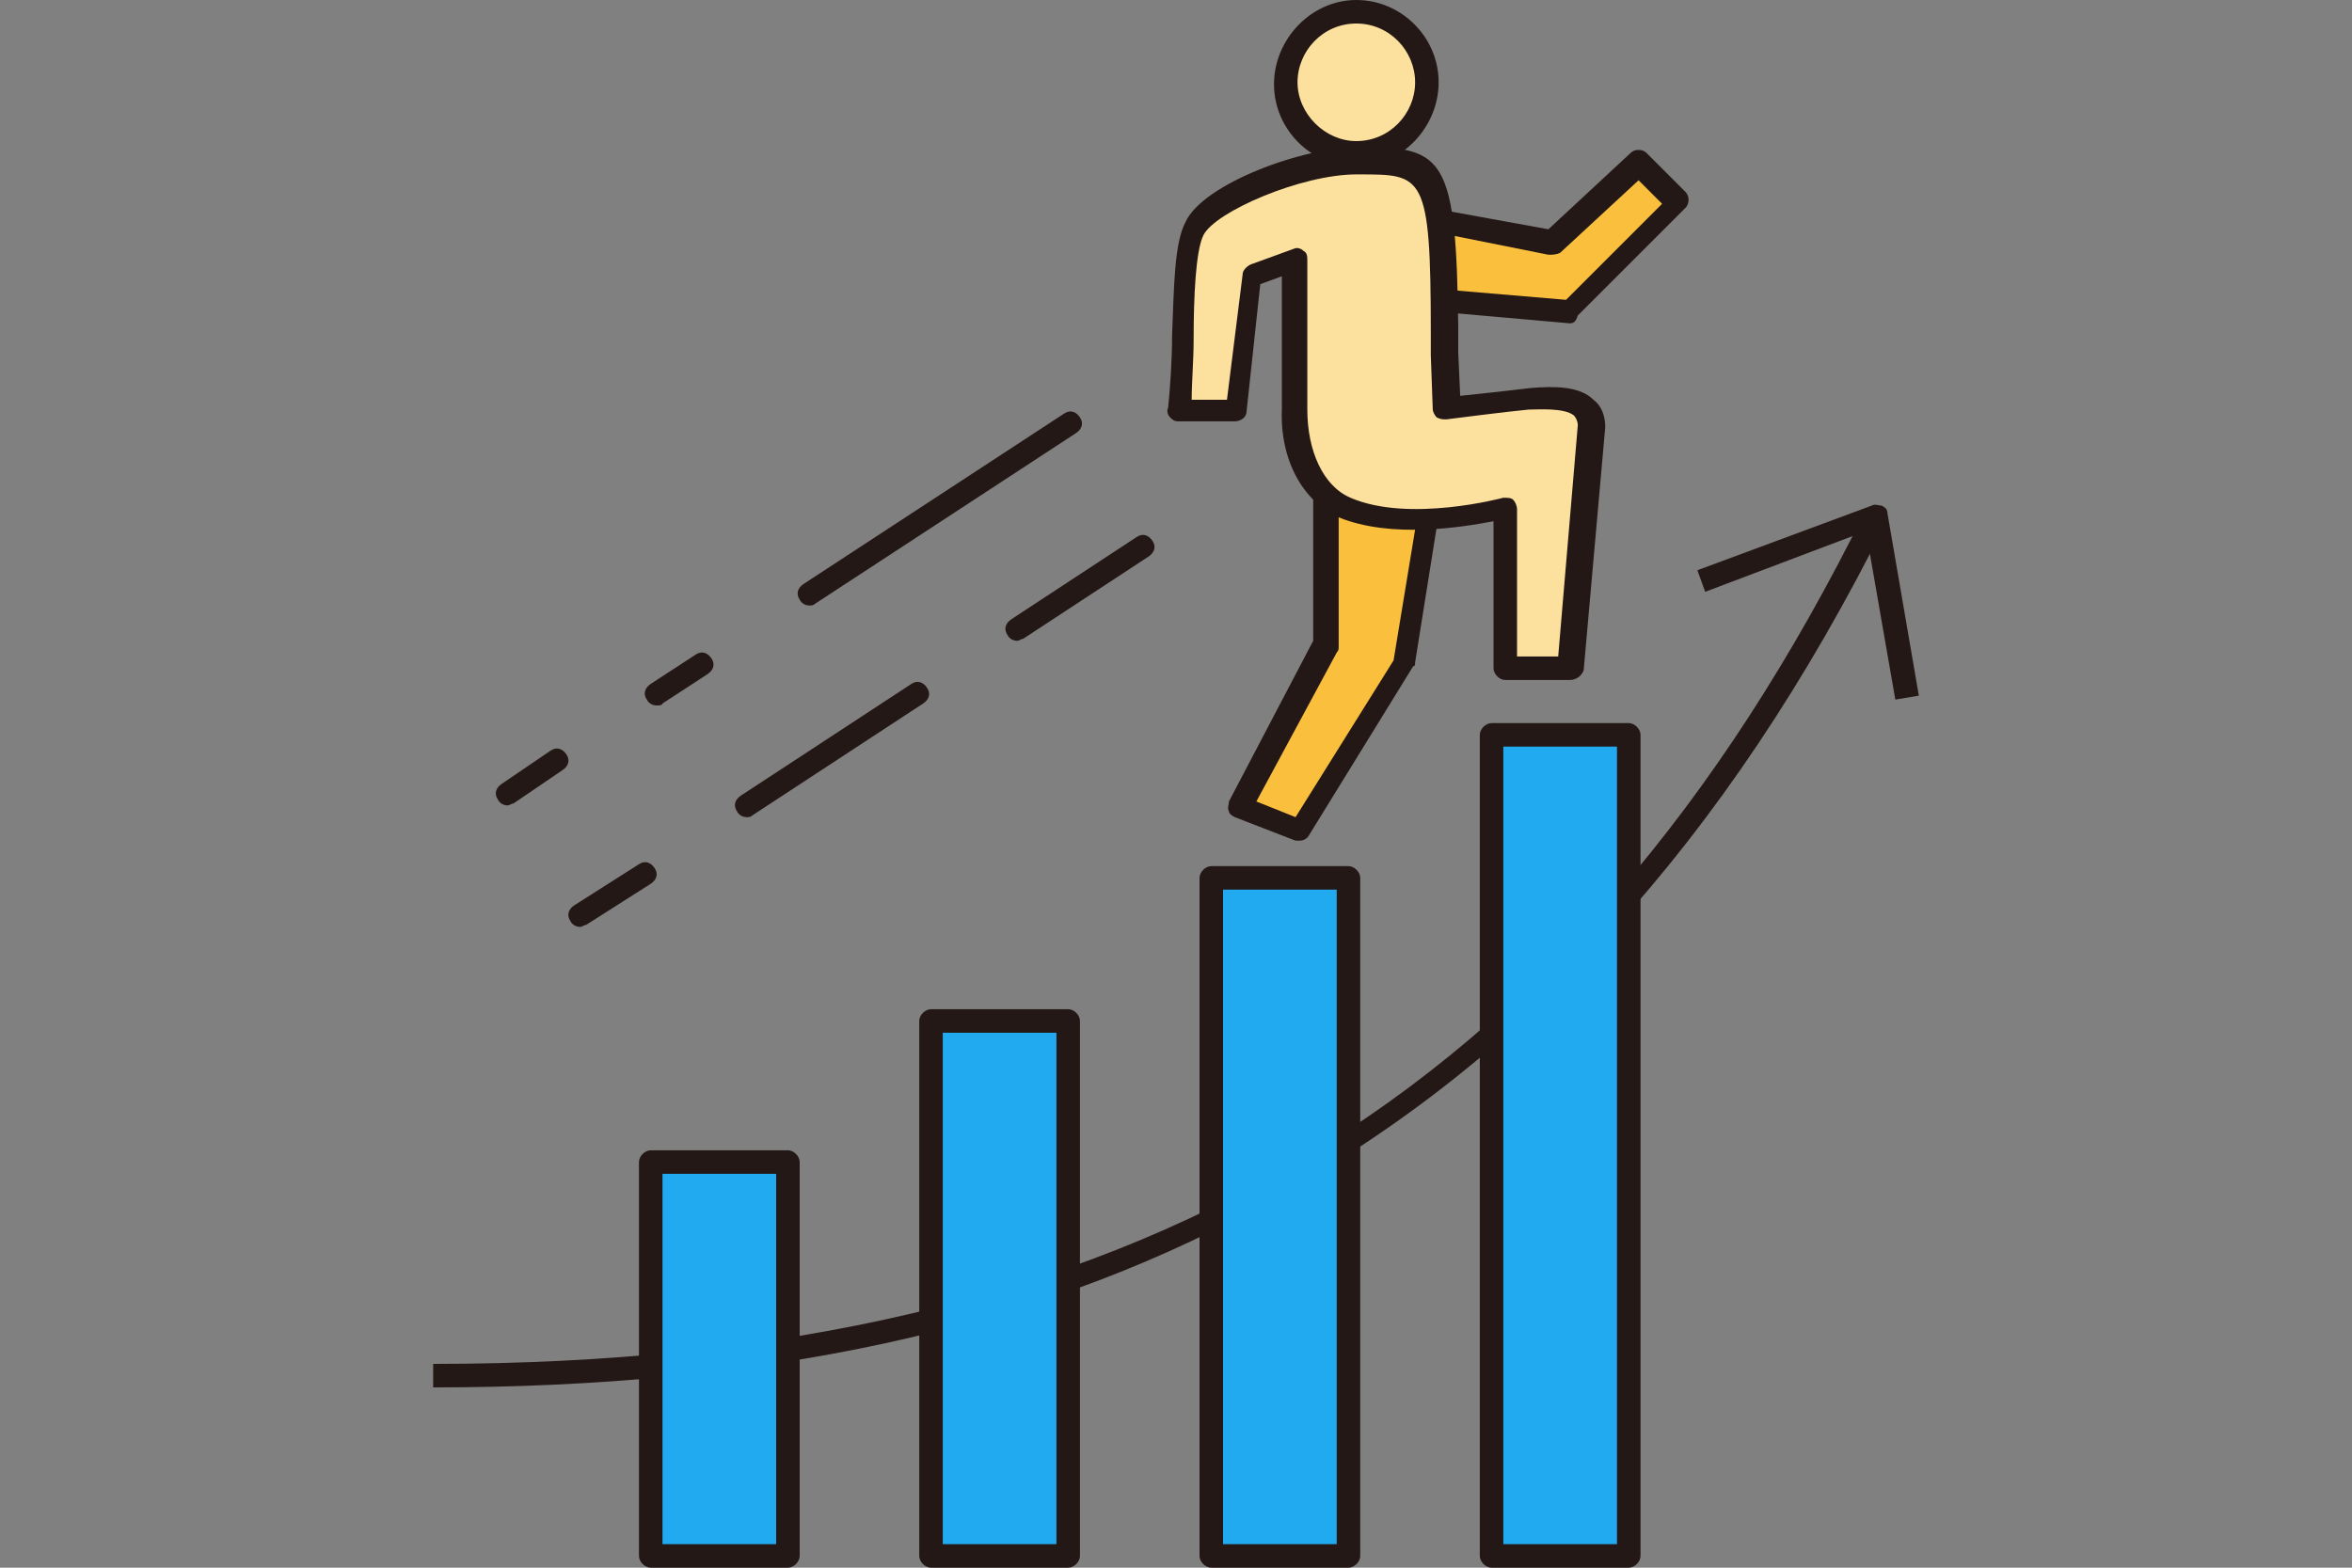 <?xml version="1.0" encoding="UTF-8"?>
<!-- Generator: Adobe Illustrator 28.1.0, SVG Export Plug-In . SVG Version: 6.00 Build 0)  -->
<svg xmlns="http://www.w3.org/2000/svg" xmlns:xlink="http://www.w3.org/1999/xlink" version="1.1" id="レイヤー_1" x="0px" y="0px" viewBox="0 0 120 80" style="enable-background:new 0 0 120 80;" xml:space="preserve">
<rect x="0" y="0" width="120" height="80" fill="#808080" stroke="none"/>
<style type="text/css">
	.st0{fill:none;}
	.st1{fill:#FFFFFF;}
	.st2{fill:#231815;}
	.st3{fill:#FAC03D;}
	.st4{fill:#FCE09E;}
	.st5{fill:#21AAEF;}
</style>
<g>
	<rect class="st0" width="120" height="80"></rect>
	<g>
		<g>
			<path class="st1" d="M28.4,38.8c-0.8,0.6-1.7,1.1-2.5,1.7"></path>
			<path class="st2" d="M25.9,41.1c-0.2,0-0.4-0.1-0.5-0.3c-0.2-0.3-0.1-0.6,0.2-0.8l2.5-1.7c0.3-0.2,0.6-0.1,0.8,0.2     c0.2,0.3,0.1,0.6-0.2,0.8L26.2,41C26.1,41,26,41.1,25.9,41.1z"></path>
		</g>
		<g>
			<path class="st1" d="M35.8,33.9c-0.8,0.5-1.5,1-2.3,1.5"></path>
			<path class="st2" d="M33.5,36c-0.2,0-0.4-0.1-0.5-0.3c-0.2-0.3-0.1-0.6,0.2-0.8l2.3-1.5c0.3-0.2,0.6-0.1,0.8,0.2     c0.2,0.3,0.1,0.6-0.2,0.8l-2.3,1.5C33.8,36,33.6,36,33.5,36z"></path>
		</g>
		<g>
			<path class="st1" d="M54.6,21.6c-4.4,2.9-8.9,5.8-13.3,8.7"></path>
			<path class="st2" d="M41.3,30.9c-0.2,0-0.4-0.1-0.5-0.3c-0.2-0.3-0.1-0.6,0.2-0.8l13.3-8.7c0.3-0.2,0.6-0.1,0.8,0.2     c0.2,0.3,0.1,0.6-0.2,0.8l-13.3,8.7C41.5,30.9,41.4,30.9,41.3,30.9z"></path>
		</g>
		<path class="st2" d="M22.1,70.8v-1.2c35.7,0,58.2-13.4,73.1-43.6l1.1,0.5c-8.2,16.5-18.7,28-32.3,35.2    C52.6,67.9,38.8,70.8,22.1,70.8z"></path>
		<g>
			<g>
				<polygon class="st3" points="67.6,25.2 67.6,32.9 63.2,41.2 66.3,42.3 71.6,33.8 73.1,24.3     "></polygon>
				<path class="st2" d="M66.3,42.9c-0.1,0-0.1,0-0.2,0L63,41.7c-0.2-0.1-0.3-0.2-0.3-0.3c-0.1-0.2,0-0.3,0-0.5l4.3-8.2v-7.5      c0-0.3,0.2-0.5,0.5-0.6l5.5-0.9c0.2,0,0.4,0,0.5,0.2c0.1,0.1,0.2,0.3,0.2,0.5l-1.5,9.4c0,0.1,0,0.2-0.1,0.2l-5.3,8.6      C66.7,42.8,66.5,42.9,66.3,42.9z M64.1,40.9l2,0.8l5-8l1.4-8.5l-4.2,0.7v7.1c0,0.1,0,0.2-0.1,0.3L64.1,40.9z M67.6,32.9      L67.6,32.9L67.6,32.9z"></path>
			</g>
			<g>
				<polygon class="st3" points="73.4,15.3 80.1,15.9 85.6,10.4 83.6,8.3 79.1,12.4 73.4,11.3     "></polygon>
				<path class="st2" d="M80.1,16.5C80.1,16.5,80.1,16.5,80.1,16.5l-6.8-0.6c-0.3,0-0.5-0.3-0.5-0.6v-4c0-0.2,0.1-0.3,0.2-0.5      c0.1-0.1,0.3-0.2,0.5-0.1l5.5,1l4.2-3.9c0.2-0.2,0.6-0.2,0.8,0l2,2c0.2,0.2,0.2,0.6,0,0.8l-5.5,5.5      C80.4,16.4,80.3,16.5,80.1,16.5z M74,14.8l5.9,0.5l4.9-4.9l-1.2-1.2l-4,3.7C79.4,13,79.2,13,79,13L74,12V14.8z"></path>
			</g>
			<g>
				<g>
					<path class="st4" d="M72.8,4.2c0,2-1.6,3.6-3.6,3.6c-2,0-3.6-1.6-3.6-3.6s1.6-3.6,3.6-3.6C71.2,0.6,72.8,2.2,72.8,4.2z"></path>
					<path class="st2" d="M69.2,8.5c-2.3,0-4.2-1.9-4.2-4.2S66.9,0,69.2,0c2.3,0,4.2,1.9,4.2,4.2S71.5,8.5,69.2,8.5z M69.2,1.2       c-1.7,0-3,1.4-3,3s1.4,3,3,3c1.7,0,3-1.4,3-3S70.9,1.2,69.2,1.2z"></path>
				</g>
				<g>
					<path class="st4" d="M73.6,18v-1.2c0-8.7-0.7-8.6-4.4-8.6c-3,0-7.6,1.9-8.3,3.4c-0.7,1.5-0.5,6.4-0.8,9.3H63l0.8-6.9l2.2-0.8       v7.6c0,2.2,0.8,4.2,2.6,5c3.2,1.4,8.2,0,8.2,0v8.2h3.3l1.1-12.3c0-1.6-2-1.5-3.2-1.4c-1.2,0.1-4.2,0.5-4.2,0.5L73.6,18z"></path>
					<path class="st2" d="M80.1,34.7h-3.3c-0.3,0-0.6-0.3-0.6-0.6v-7.5c-1.6,0.3-5.2,0.9-7.9-0.2c-1.8-0.8-3-2.9-2.9-5.5v-6.8       l-1.1,0.4L63.6,21c0,0.3-0.3,0.5-0.6,0.5h-2.9c-0.2,0-0.3-0.1-0.4-0.2c-0.1-0.1-0.2-0.3-0.1-0.5c0.1-1,0.2-2.4,0.2-3.7       c0.1-2.4,0.1-4.7,0.7-5.8c0.9-1.9,5.9-3.8,8.9-3.8h0.1c0,0,0,0,0,0c4.2,0,4.8,0.6,4.9,9.2V18l0.1,2.2c1-0.1,2.8-0.3,3.6-0.4       c1.2-0.1,2.5-0.1,3.2,0.6c0.4,0.3,0.6,0.8,0.6,1.4l-1.1,12.4C80.7,34.5,80.4,34.7,80.1,34.7z M77.4,33.5h2.1l1-11.8       c0-0.2-0.1-0.4-0.2-0.5c-0.5-0.4-1.8-0.3-2.3-0.3c-1.1,0.1-4.2,0.5-4.2,0.5c-0.2,0-0.3,0-0.5-0.1c-0.1-0.1-0.2-0.3-0.2-0.4       L73,18.1c0,0,0,0,0,0v-1.2c0-8-0.4-8-3.6-8c0,0-0.1,0-0.1,0h-0.1c-2.8,0-7.2,1.9-7.8,3.1c-0.4,0.8-0.5,3.2-0.5,5.3       c0,1.1-0.1,2.2-0.1,3.1h1.8l0.8-6.4c0-0.2,0.2-0.4,0.4-0.5l2.2-0.8c0.2-0.1,0.4,0,0.5,0.1c0.2,0.1,0.2,0.3,0.2,0.5v7.6       c0,2.1,0.8,3.9,2.2,4.5c3,1.3,7.8,0,7.8,0c0.2,0,0.4,0,0.5,0.1c0.1,0.1,0.2,0.3,0.2,0.5V33.5z M74.2,18L74.2,18L74.2,18z"></path>
				</g>
			</g>
		</g>
		<g>
			<rect x="47.5" y="52.1" class="st5" width="7" height="27.3"></rect>
			<path class="st2" d="M54.5,80h-7c-0.3,0-0.6-0.3-0.6-0.6V52.1c0-0.3,0.3-0.6,0.6-0.6h7c0.3,0,0.6,0.3,0.6,0.6v27.3     C55.1,79.7,54.8,80,54.5,80z M48.1,78.8h5.8V52.7h-5.8V78.8z"></path>
		</g>
		<g>
			<rect x="61.8" y="44.8" class="st5" width="7" height="34.6"></rect>
			<path class="st2" d="M68.8,80h-7c-0.3,0-0.6-0.3-0.6-0.6V44.8c0-0.3,0.3-0.6,0.6-0.6h7c0.3,0,0.6,0.3,0.6,0.6v34.6     C69.4,79.7,69.1,80,68.8,80z M62.4,78.8h5.8V45.4h-5.8V78.8z"></path>
		</g>
		<g>
			<rect x="33.2" y="59.3" class="st5" width="7" height="20.1"></rect>
			<path class="st2" d="M40.2,80h-7c-0.3,0-0.6-0.3-0.6-0.6V59.3c0-0.3,0.3-0.6,0.6-0.6h7c0.3,0,0.6,0.3,0.6,0.6v20.1     C40.8,79.7,40.5,80,40.2,80z M33.8,78.8h5.8V59.9h-5.8V78.8z"></path>
		</g>
		<g>
			<rect x="76.1" y="37.5" class="st5" width="7" height="41.9"></rect>
			<path class="st2" d="M83.1,80h-7c-0.3,0-0.6-0.3-0.6-0.6V37.5c0-0.3,0.3-0.6,0.6-0.6h7c0.3,0,0.6,0.3,0.6,0.6v41.9     C83.7,79.7,83.4,80,83.1,80z M76.7,78.8h5.8V38.1h-5.8V78.8z"></path>
		</g>
		<path class="st2" d="M96.7,35.7l-1.5-8.6L87,30.2l-0.4-1.1l8.9-3.3c0.2-0.1,0.3,0,0.5,0c0.2,0.1,0.3,0.2,0.3,0.4l1.6,9.3    L96.7,35.7z"></path>
		<g>
			<path class="st1" d="M32.9,44.5c-1.1,0.7-2.2,1.4-3.3,2.1"></path>
			<path class="st2" d="M29.6,47.3c-0.2,0-0.4-0.1-0.5-0.3c-0.2-0.3-0.1-0.6,0.2-0.8l3.3-2.1c0.3-0.2,0.6-0.1,0.8,0.2     c0.2,0.3,0.1,0.6-0.2,0.8l-3.3,2.1C29.8,47.2,29.7,47.3,29.6,47.3z"></path>
		</g>
		<g>
			<path class="st1" d="M46.8,35.4c-2.9,1.9-5.8,3.8-8.7,5.7"></path>
			<path class="st2" d="M38.1,41.7c-0.2,0-0.4-0.1-0.5-0.3c-0.2-0.3-0.1-0.6,0.2-0.8l8.7-5.7c0.3-0.2,0.6-0.1,0.8,0.2     c0.2,0.3,0.1,0.6-0.2,0.8l-8.7,5.7C38.3,41.7,38.2,41.7,38.1,41.7z"></path>
		</g>
		<g>
			<path class="st1" d="M58.3,27.9c-2.1,1.4-4.3,2.8-6.4,4.2"></path>
			<path class="st2" d="M51.9,32.7c-0.2,0-0.4-0.1-0.5-0.3c-0.2-0.3-0.1-0.6,0.2-0.8l6.4-4.2c0.3-0.2,0.6-0.1,0.8,0.2     c0.2,0.3,0.1,0.6-0.2,0.8l-6.4,4.2C52.1,32.6,52,32.7,51.9,32.7z"></path>
		</g>
	</g>
</g>
<g>
</g>
<g>
</g>
<g>
</g>
<g>
</g>
<g>
</g>
<g>
</g>
<g>
</g>
<g>
</g>
<g>
</g>
<g>
</g>
<g>
</g>
<g>
</g>
<g>
</g>
<g>
</g>
<g>
</g>
</svg>
